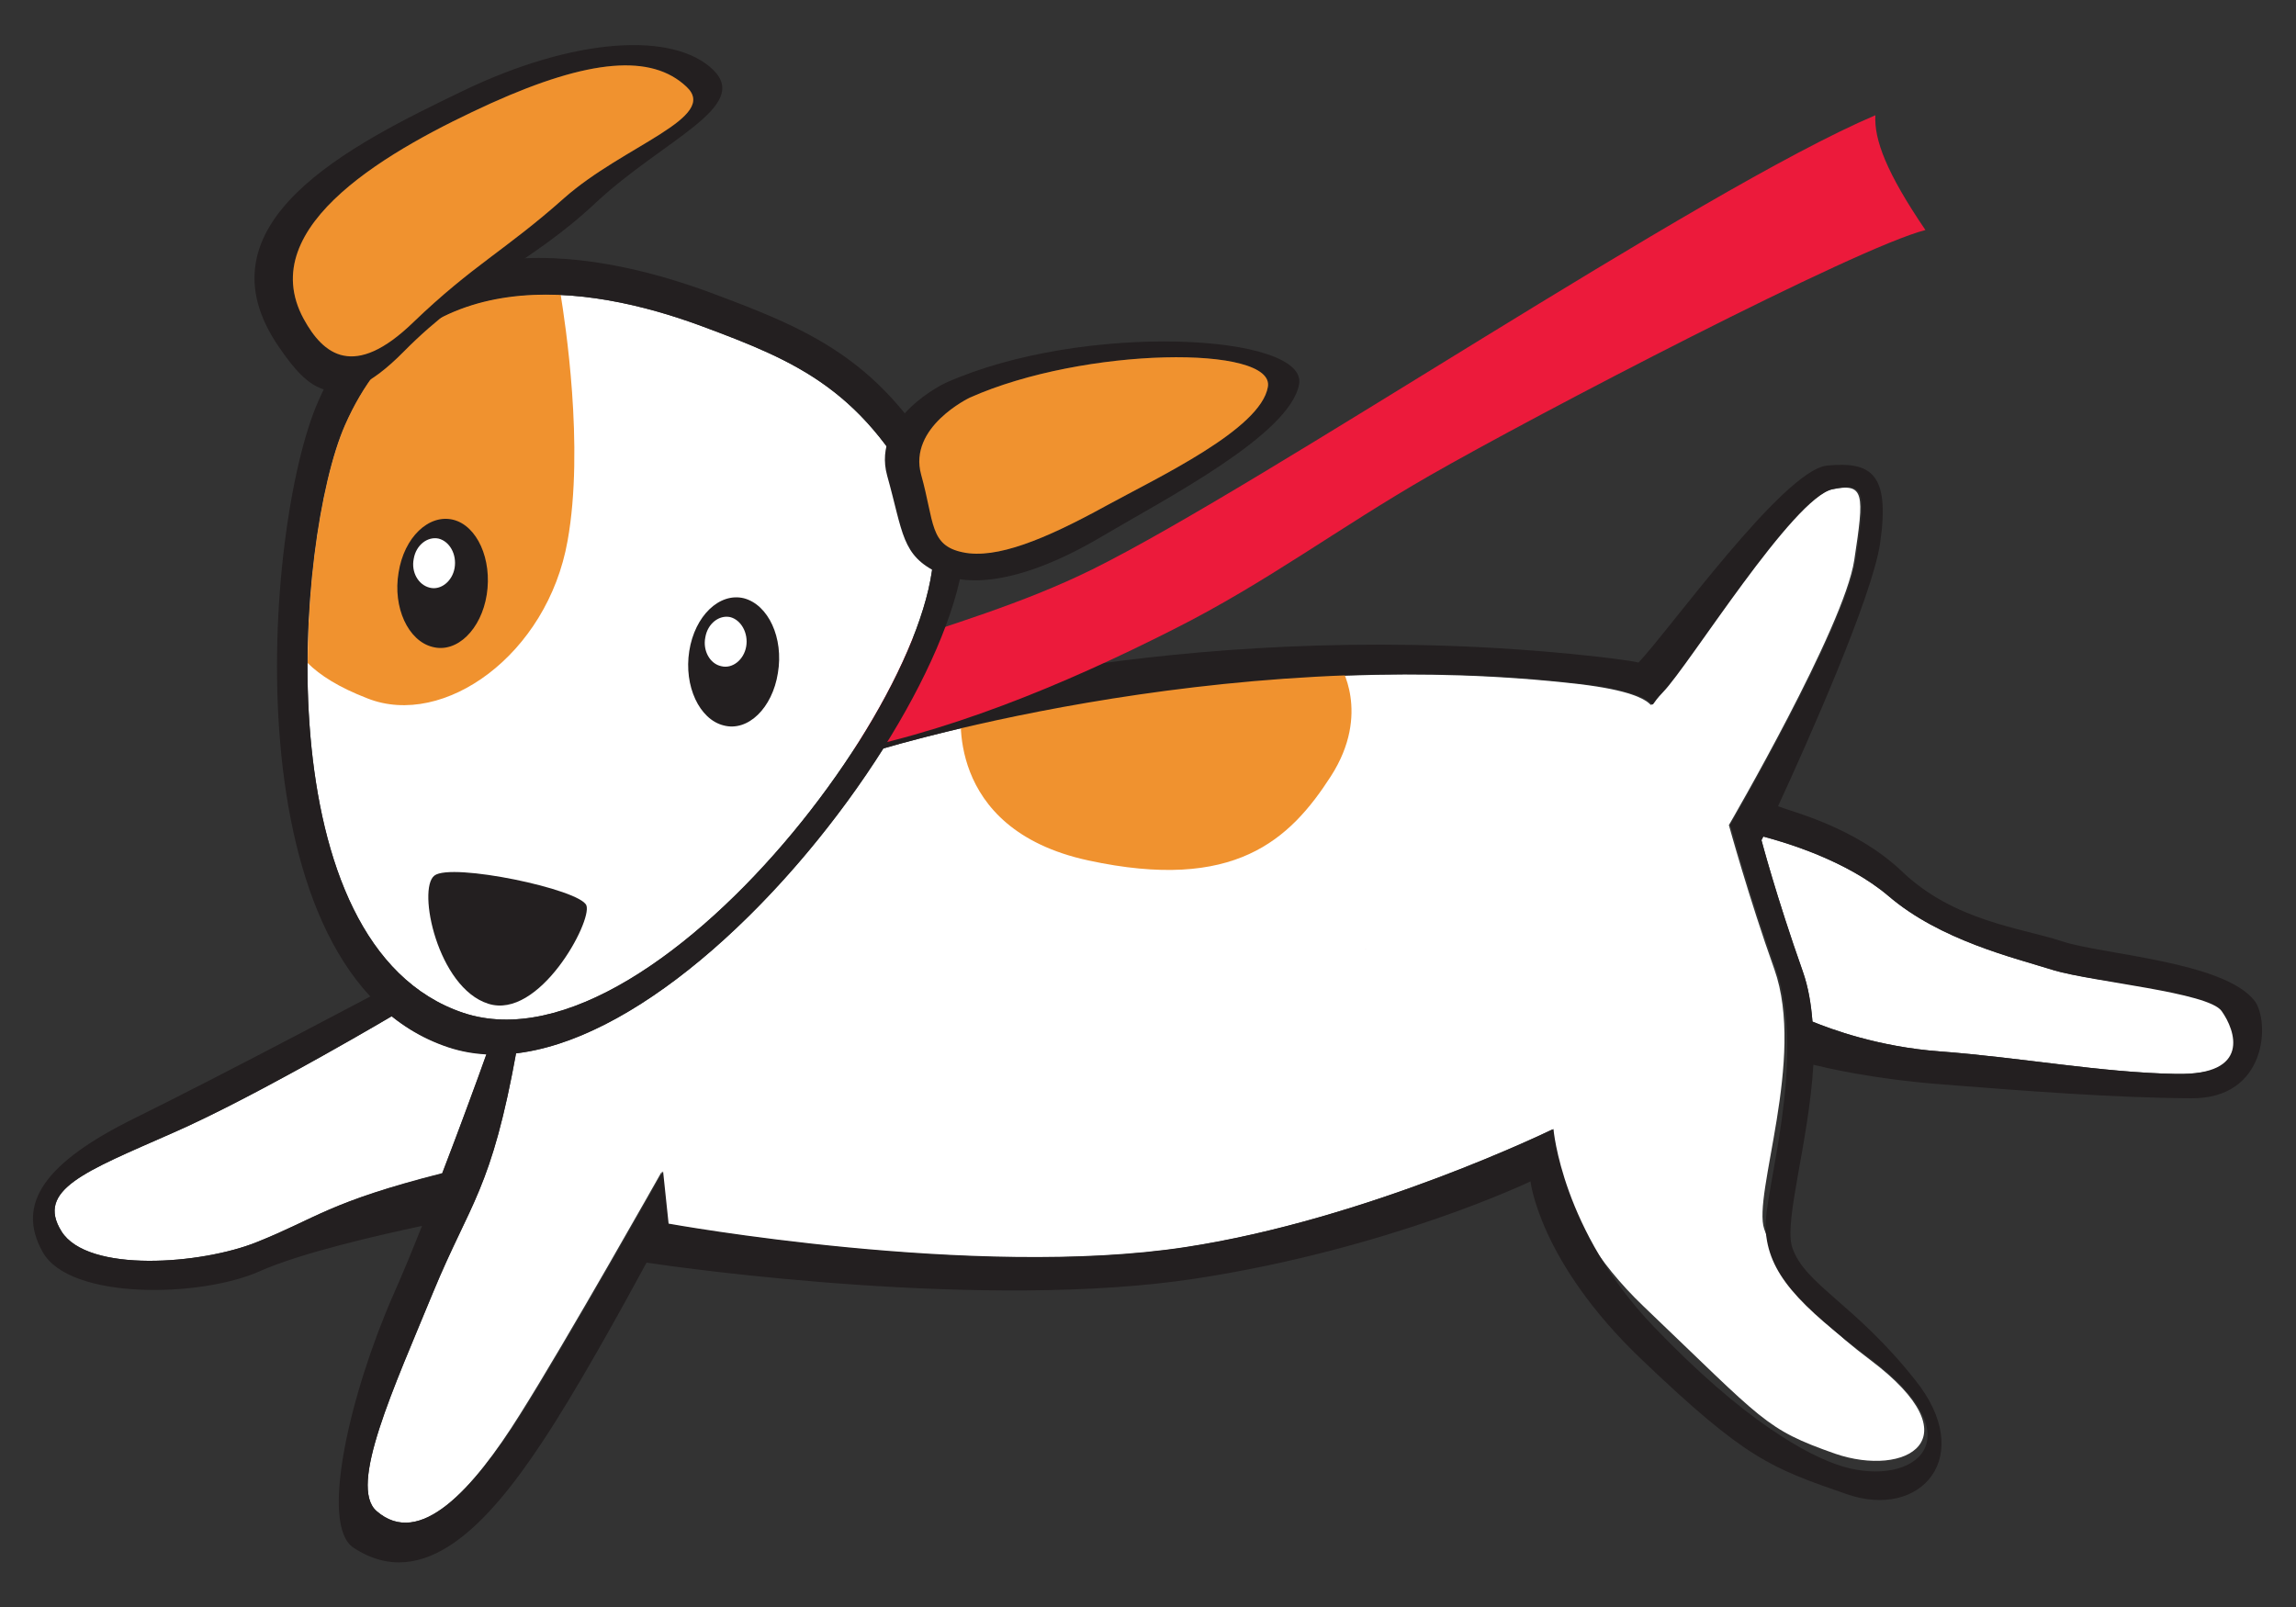 <svg xmlns="http://www.w3.org/2000/svg" xmlns:xlink="http://www.w3.org/1999/xlink" id="Layer_1" x="0px" y="0px" viewBox="0 0 500 350" style="enable-background:new 0 0 500 350;" xml:space="preserve"><rect x="0" y="0" width="500" height="350" fill="#333333" stroke="none"/><style type="text/css">	.st0{fill:#FFFFFF;}	.st1{fill:#F0922F;}	.st2{fill:#231F20;}	.st3{fill:#EC1A3B;}	.st4{fill:#D71635;}</style><g>	<path class="st0" d="M473.9,233.9c-16.4-0.3-33.9-3.6-51.4-4.9c-13.5-1-23.9-4.9-27.8-6.5c-0.3-3.8-0.9-7.5-2.1-10.9  c-5.8-16.4-9-28.6-9-28.6s0.1-0.3,0.4-0.8c4.9,1.3,18.1,5.2,27.2,12.9c11.3,9.7,27.4,13.5,36,16.2c8.6,2.6,38.9,5.2,41.9,9.4  C492,224.8,490.3,234.2,473.9,233.9z"></path>	<path class="st0" d="M56,270.5c-12.1,4.9-36.9,6.8-42.6-2.3c-5.7-9.1,5.3-13.1,24.1-21.4c15.8-6.9,40.4-21.1,47.8-25.5  c3.6,2.9,7.7,5.2,12.3,6.7c2.7,0.9,5.5,1.4,8.4,1.5c-1.8,5.1-5.5,15.1-9.7,26C71.6,261.8,69,265.3,56,270.5z"></path>	<path class="st0" d="M407.3,296.2c23,17.3,7.7,25.7-7.7,20.4c-15.3-5.4-15.3-6.9-41.7-32.1C337,264.5,338,246,338,246  s-40.1,19.6-80.1,25.7c-45.8,7-112.6-5.1-112.6-5.1l-1.2-11.4c0,0-20.8,36.9-30.9,52.9c-10.2,16.3-21.8,29.2-31.2,21  c-6.2-5.4,3.8-26.9,12.3-47.6c8.1-19.6,12.6-22.2,18.1-52.1c27.7-3.3,60.3-35.2,80-66.4c16.5-4.8,82.9-22,151.5-14  c22,2.6,12.3,7.7,18,1.8s28.3-42.4,37-44.2c7.2-1.5,7.1,0.9,4.9,15.4c-2.2,14.6-27.3,57.7-27.3,57.7s4.4,16,9.9,31.4  c6.9,19.5-4.8,49.1-2.2,56.6C386.9,275.3,391.3,284.2,407.3,296.2z"></path>	<path class="st1" d="M209.4,154c0,0-4.3,26.5,27.6,33.4c31.9,6.9,43.9-4.5,52.8-18.3s1.9-24.4,1.9-24.4L209.4,154z"></path>	<path class="st2" d="M491,218c-6.6-8.6-33.3-10.1-42-13s-23.4-4.3-34.8-15.2c-10.2-9.7-24-13-27-14.2c6.6-14.3,20.4-45.4,22.2-57.1  c2.3-15.5-2-18-11.5-17.1s-35,36.7-41.1,42.9c0,0-1.6-0.5-11-1.5c-84.2-9-149.5,10.2-149.5,10.2l-7.6,11.1  c0,0,76.3-24.4,155.5-15.2c22,2.6,12.3,7.7,18,1.8s28.3-42.4,37-44.2c7.2-1.5,7.1,0.9,4.9,15.4c-2.2,14.6-27.3,57.7-27.3,57.7  s4.4,16,9.9,31.4c6.9,19.5-2.6,48.6-2.2,56.6c0.5,9.7,7,16.5,23,28.5c23,17.3,9.4,27.9-6.2,23.3c-7.6-2.3-21.6-10-41.2-30.5  c-20-20.9-21.8-43-21.8-43s-40.1,19.6-80.1,25.7c-45.8,7-112.6-5.1-112.6-5.1l-1.2-11.4c0,0-20.8,36.9-30.9,52.9  C103,324.4,91.4,337.3,82,329.1c-6.2-5.4,3.8-26.9,12.3-47.6c8.2-19.9,12.8-22.2,18.3-53.4l-5.4-2.1c0,0-4.9,13.9-10.9,29.6  c-24.7,6.2-27.3,9.7-40.3,14.9c-12.1,4.9-36.9,6.8-42.6-2.3c-5.7-9.1,5.3-13.1,24.1-21.4c18.8-8.2,50.1-26.8,50.1-26.8l-1.8-5.7  c0,0-36.7,19.5-56.4,29.2s-26,18.7-20.1,29.2s34.4,9.9,47.2,4.2c8.9-4,26-7.9,35.4-9.9c-2.1,5.3-4.2,10.4-6.2,14.9  c-9.5,21.6-16.2,50.3-8.7,55.2c15.4,10.1,29.5-5.6,40.8-22.6c7.5-11.2,17.3-29,23-39.5c8.6,1.3,74.1,10.4,119.4,3.5  c42.5-6.5,73.1-21.2,73.1-21.2s1.9,17.5,24.1,38.7c22.9,21.9,28.3,23.7,44.7,29.4c16.3,5.7,28.3-8.2,15-24.8  c-13.2-16.7-24.1-20.8-26.8-28.9c-1.9-5.6,3.6-22.9,4.6-39.8c2.1,0.5,12.5,3.1,28.3,4.3c17.8,1.4,37.2,2.9,53.9,3  C493.8,239.4,494.3,222.4,491,218z M473.9,233.9c-16.4-0.3-33.9-3.6-51.4-4.9c-13.5-1-23.9-4.9-27.8-6.5c-0.3-3.8-0.9-7.5-2.1-10.9  c-5.8-16.4-9-28.6-9-28.6s0.1-0.3,0.4-0.8c4.9,1.3,18.1,5.2,27.2,12.9c11.3,9.7,27.4,13.5,36,16.2c8.6,2.6,33.7,4.8,36.6,8.9  C486.8,224.4,490.3,234.2,473.9,233.9z"></path>	<g>		<path class="st3" d="M408.4,25.1c-38.3,16.3-133.2,80.4-170.5,98.9c-30.4,15-64.2,18.6-91.7,38.9c-2.3,2.8-4.1,6.2-5,9.6   c11.8-5.6,25.6-5.7,38.5-8c25.9-4.5,51.9-15.3,75.8-27.4c20.3-10.2,36.1-22.2,55.8-33.5c23.2-13.3,93-49.7,108-53.5   C410.8,37.6,408.1,30.4,408.4,25.1z"></path>		<path class="st3" d="M166.4,144.8c0.2-0.2,0.5-0.3,0.8-0.5c0.7-0.7,1.4-1.4,2.2-2.1L166.4,144.8z"></path>	</g>	<g>		<path class="st4" d="M297.3,206.6c0.1,0,0.1,0.1,0.2,0.1C297.5,206.7,297.5,206.7,297.3,206.6z"></path>	</g>	<g>		<path class="st0" d="M153,71.1c-25-9.3-61.9-14.9-77.9,21.5c-10.8,24.6-17.8,113.4,25.8,128c43.6,14.5,114-82.7,100.8-109.1   C188.5,85,173.7,78.8,153,71.1z"></path>		<path class="st1" d="M123.6,117.8c3.7-20.5-0.6-48-1.5-53.6c-18.5-0.9-36.9,5.3-47,28.3c-4.3,9.9-8.1,30.2-8.1,51.9   c2.7,2.7,6.8,5.3,13,7.7C96.6,158.7,119.2,142.6,123.6,117.8z"></path>		<path class="st2" d="M208.4,108.1c14.5,29-62.9,135.9-110.8,120c-47.9-16-40.2-113.7-28.3-140.7c17.6-40,58.1-33.8,85.6-23.6   C177.7,72.3,193.9,79.1,208.4,108.1z M153,71.1c-25-9.3-61.9-14.9-77.9,21.5c-10.8,24.6-17.8,113.4,25.8,128   c43.6,14.5,114-82.7,100.8-109.1C188.5,85,173.7,78.8,153,71.1z"></path>		<path class="st2" d="M282.9,83.7c-2,11-29.2,25-42.7,33c-17.5,10.4-29.3,11.2-35.8,8.1c-8.1-3.8-7.7-8.7-11.2-21.2   c-3.5-12.6,12.7-20.2,12.7-20.2C235.9,70,284.9,72.7,282.9,83.7z M211.2,86.6c0,0-13.5,6.4-10.6,16.8s1.8,15.4,9.1,16.9   s17.8-2.8,31.1-10.1c11.5-6.3,33.7-16.7,35.3-25.9C277.8,75.1,236.1,75.5,211.2,86.6z"></path>		<path class="st2" d="M169.4,146.6c-1.2,7.6-6.5,12.8-11.8,11.4c-5.3-1.3-8.7-8.6-7.5-16.2c1.2-7.7,6.6-12.8,11.9-11.5   C167.3,131.7,170.7,138.9,169.4,146.6z"></path>		<path class="st0" d="M162.5,140.8c-0.5,2.9-3,4.9-5.4,4.3c-2.5-0.5-4.1-3.4-3.5-6.3c0.5-3,3-4.9,5.4-4.4   C161.4,135,163,137.9,162.5,140.8z"></path>		<path class="st2" d="M106,129.5c-1.2,7.6-6.5,12.8-11.8,11.4c-5.3-1.3-8.7-8.6-7.4-16.2c1.2-7.7,6.6-12.8,11.9-11.5   C103.9,114.5,107.2,121.8,106,129.5z"></path>		<path class="st0" d="M99,123.7c-0.5,2.9-3,4.9-5.4,4.3c-2.5-0.6-4.1-3.4-3.5-6.3c0.5-3,3-4.9,5.4-4.4   C97.9,117.9,99.5,120.7,99,123.7z"></path>		<path class="st2" d="M127.7,197.2c1.3,3.5-10.3,25-21.4,21.4c-11-3.5-15.5-25-11.7-27.9C98.3,187.8,126.4,193.7,127.7,197.2z"></path>		<path class="st2" d="M100.8,19.8c24.3-11.7,46-13,54.6-4.5c8,8-11,15.2-25.6,28.8c-14.6,13.7-27.2,17.6-41.9,32.5   s-21.1,7.7-27-0.8C41.9,48.6,76.5,31.5,100.8,19.8z M66.1,69.4c4.3,7.9,11,13.3,23.9,0.8c13-12.5,20.1-15.7,32.9-27.1   c12.9-11.4,33.8-17.5,26.6-24.2c-7.6-7.2-21.1-6.1-42.6,3.6C85.6,32.2,55.1,49,66.1,69.4z"></path>		<path class="st1" d="M66.1,69.4c4.3,7.9,11,13.3,23.9,0.8c13-12.5,20.1-15.7,32.9-27.1c12.9-11.4,33.8-17.5,26.6-24.2   c-7.6-7.2-21.1-6.1-42.6,3.6C85.6,32.2,55.1,49,66.1,69.4z"></path>		<path class="st1" d="M211.2,86.6c0,0-13.5,6.4-10.6,16.8s1.8,15.4,9.1,16.9s17.8-2.8,31.1-10.1c11.5-6.3,33.7-16.7,35.3-25.9   C277.8,75.1,236.1,75.5,211.2,86.6z"></path>	</g></g></svg>